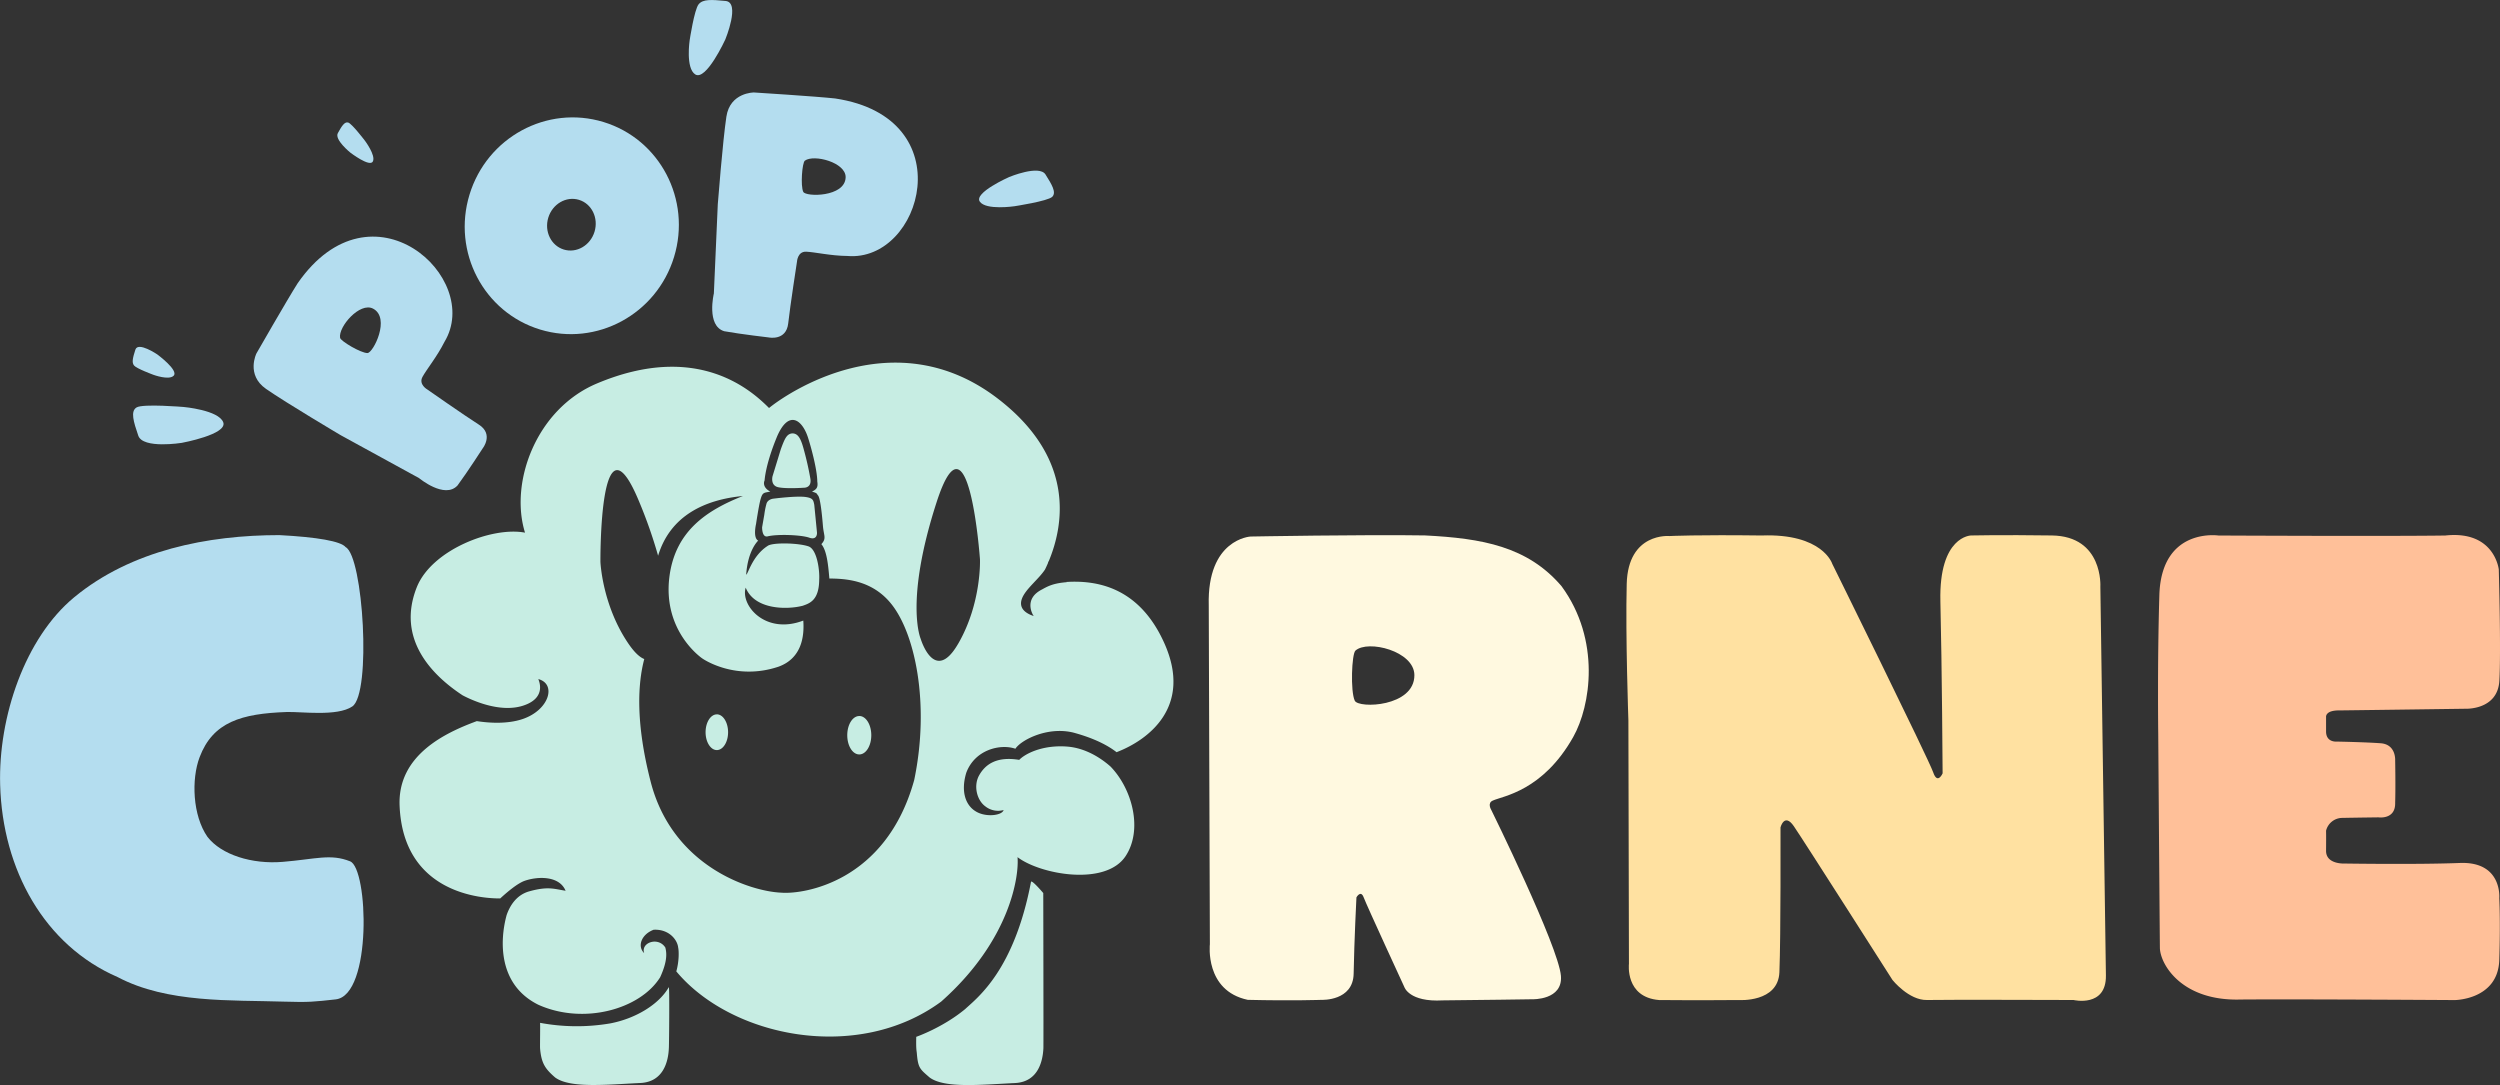 <?xml version="1.0" encoding="UTF-8"?>
<svg xmlns="http://www.w3.org/2000/svg" id="Couleurs" viewBox="0 0 1873.37 813.04">
  <rect x="0" y="0" width="1873.37" height="813.04" fill="#333333" stroke="none"/>
  <defs>
    <style>.cls-1{fill:#b4ddef;}.cls-2{fill:#c7ede3;}.cls-3{fill:#fff9e0;}.cls-4{fill:#ffe1a1;}.cls-5{fill:#ffc099;}</style>
  </defs>
  <g id="Bleu">
    <g id="Ellipse_1" data-name="Ellipse 1">
      <path class="cls-1" d="M472.85,158.35c-42.33-12.9-87.26,11.45-100.36,54.4s10.6,88.22,52.92,101.12,87.26-11.45,100.36-54.4S515.18,171.25,472.85,158.35Zm-6.69,82.24c-3.13,10.28-13.43,16.26-23,13.34s-14.78-13.62-11.64-23.9,13.43-16.26,23-13.35S469.3,230.3,466.16,240.59Z" transform="translate(-20.66 -66.93)"></path>
    </g>
    <g id="Forme_5" data-name="Forme 5">
      <path class="cls-1" d="M379.49,385.12c-11.27-7.17-38.59-26.31-38.59-26.31s-6.75-3.75-3.65-9.45,11-15.28,16.49-26.28c29-48-54.45-123.87-110-43.94-7.77,12.2-30.92,52.63-30.92,52.63s-8,16,7.16,26.55,56,34.73,56,34.73l58.67,32.13s19.23,16,28.87,5.52c7.71-10.48,18.91-27.88,18.91-27.88S390.76,392.3,379.49,385.12ZM296,331.49c-5,0-20-8.92-20.49-11.39-1.48-8.24,14.83-27.11,24.73-21.88C313.49,305.2,300.32,331.5,296,331.49Z" transform="translate(-20.66 -66.93)"></path>
    </g>
    <g id="Forme_5_copie" data-name="Forme 5 copie">
      <path class="cls-1" d="M646.52,140.72c-14.37-1.58-60.88-4.5-60.88-4.5s-17.92-.13-20.67,18.14S558.53,220,558.53,220l-2.94,66.81s-5.83,24.3,7.79,28.33c12.81,2.29,33.37,4.66,33.37,4.66s13.08,2.75,14.55-10.53S617.88,263,617.88,263s.39-7.72,6.87-7.46,18.55,3.1,30.87,3.2C711.52,263.59,742.77,155.24,646.52,140.72Zm-23.92,70c-2.19-4.51-.84-21.92,1.18-23.4,6.75-5,30.88,1.33,30.56,12.52C653.9,214.76,624.48,214.56,622.6,210.71Z" transform="translate(-20.66 -66.93)"></path>
    </g>
    <g id="Forme_21" data-name="Forme 21">
      <path class="cls-1" d="M804.1,197.67c-4.71-7.46-27.24,1.92-27.24,1.92s-26.58,11.76-22,18.41,26,3.47,26,3.47,25-3.81,28.3-7.06S808.81,205.13,804.1,197.67Z" transform="translate(-20.66 -66.93)"></path>
    </g>
    <g id="Forme_21_copie_4" data-name="Forme 21 copie 4">
      <path class="cls-1" d="M294.12,172.38s-9.69-12.75-12.51-13.62-5.05,3-7.78,7.91,9.32,14.59,9.32,14.59,14.61,11.23,16.92,6.66S294.12,172.38,294.12,172.38Z" transform="translate(-20.66 -66.93)"></path>
    </g>
    <g id="Forme_21_copie" data-name="Forme 21 copie">
      <path class="cls-1" d="M187.93,383.32c-3.53-9.11-29.63-11.42-29.63-11.42s-30.48-2.56-35.29.33-2.18,11,1.26,21.13,32.6,5.42,32.6,5.42S191.45,392.44,187.93,383.32Z" transform="translate(-20.66 -66.93)"></path>
    </g>
    <g id="Forme_21_copie_2" data-name="Forme 21 copie 2">
      <path class="cls-1" d="M564.43,67.66c-10.53-1-17-1.52-20.26,2.49s-6.71,26.92-6.71,26.92-3.14,20.93,4.16,25.61c8.16,5.23,22.57-26.22,22.57-26.22S575.65,68.79,564.43,67.66Z" transform="translate(-20.66 -66.93)"></path>
    </g>
    <g id="Forme_21_copie_3" data-name="Forme 21 copie 3">
      <path class="cls-1" d="M138.51,332.51s-14.44-9.82-16.41-3.55c-1.85,5.88-2.88,9.5-1,11.85s14.57,7,14.57,7,11.58,4.28,15.12.66C154.76,344.46,138.51,332.51,138.51,332.51Z" transform="translate(-20.66 -66.93)"></path>
    </g>
    <g id="Forme_1" data-name="Forme 1">
      <path class="cls-1" d="M283,712.36c-14.67-5.85-25.64-1.65-50.53.41-23,1.91-46-5.29-56.37-18.78-11.16-16.06-12.12-43.2-5.84-59.7,10-26.43,31.48-32.61,65.14-33.81,10.95-.39,37.88,3.55,49.27-4.17,14.43-9.79,8.21-112.4-5-119.39-3.6-4.42-21.26-7.51-49.66-9-53.54,0-111,11.3-153.7,46.54-36.83,30.38-57,89.59-55.53,140.68,1.77,63.5,33.13,120.18,88.1,144,37.2,19.66,85.37,17.09,124.44,18.36,18.88.62,23,.06,38.83-1.67C299.66,812.87,296.62,717.64,283,712.36Z" transform="translate(-20.66 -66.93)"></path>
    </g>
  </g>
  <g id="Vert">
    <g id="Forme_20_copie_4" data-name="Forme 20 copie 4">
      <path class="cls-2" d="M521.82,806.68c-7.46,13.06-25.05,23.53-43.85,27.13a149.54,149.54,0,0,1-52.61-.42c.17,2.16-.11,17.41,0,19.1.94,11.37,3.94,15.43,11.25,21.81,11.24,8.34,39,5.34,63.88,4.17,17.71-.82,21-16.83,21.38-26.16C522.06,848.78,522.44,805.6,521.82,806.68Zm280.61-70.54s-8.8-10.4-9.19-8.35C780.63,793.63,753.73,814,744,823c-16.86,14-36.75,20.87-36.75,20.87-.23,9.51.28,10.41.42,12.1.93,11.37,2.29,12,9.6,18.37,11.25,8.34,39,5.34,63.89,4.17,17.71-.82,20.94-16.83,21.37-26.16C802.67,848.78,802.43,736.14,802.43,736.14Z" transform="translate(-20.66 -66.93)"></path>
    </g>
    <g id="Forme_15_copie_2" data-name="Forme 15 copie 2">
      <path class="cls-2" d="M603.68,432c5.94,1.36,19.33.41,19.33.41s5.94.34,4.94-6.58a232.21,232.21,0,0,0-5.35-23.44c-2.25-8.09-4.58-10.68-8.22-10.7-4.17.32-5.72,3.95-8.64,11.93l-6.17,20.15S597.74,430.6,603.68,432Zm27.15,13.16c-.69-3.51-1.06-4.95-6.17-5.76-6.91-1.1-24.68,1.23-24.68,1.23s-3.91.42-4.94,3.7a57.11,57.11,0,0,0-1.64,8.23L591.75,462s-.21,7.91,4.13,6.85c7.41-1.81,25.15-1.14,31.25,1s5.75-3.7,5.75-3.7Zm33.73,158.33c-5,0-9,6.44-9,14.39s4,14.39,9,14.39,9-6.44,9-14.39S669.55,603.46,664.56,603.46Zm-106.74-1.24c-4.65,0-8.43,6-8.43,13.37S553.17,629,557.82,629s8.43-6,8.43-13.36S562.48,602.22,557.82,602.22ZM781.55,628c4-6.34,23.77-16.9,43.43-12.11,16.53,4.46,26.5,10.11,32.37,14.69,23.51-9,57.38-33.84,35.66-82-18.74-41.54-50.14-47-73.39-45.55a2.64,2.64,0,0,0,.76.13c-9.8.75-13.91,2.68-18.79,5.43-14.44,7.23-6.86,19.48-6.26,20-1.51-.62-12.59-3.66-8.77-13.35,2.78-7.07,12.55-14.42,17.19-21.57.74-1.51,1.49-3.14,2.23-4.87a8.63,8.63,0,0,0,.2-1.11s.08,0,.2.17c11.24-26.72,20.54-76.61-37-121.45-78-60.86-159.88-4.1-172.44,6.26-13.41-13.43-53.88-50-129-18.37-45.44,19.14-65.58,74-53.86,111.78-24.43-4.71-69.68,12.75-81,40.65-15.57,38.73,11,66,34.24,81.25,6.11,3.23,27.4,13.38,45.06,7.82,18.86-5.95,11.59-19.73,11.69-20,13.83,3.7,8.14,23.39-12.11,30.06-11.26,3.7-24.46,2.9-34,1.45-23.68,8.72-59.35,25.47-57.87,63.23,2.63,66.73,62.94,69.73,75.41,69.64,5.72-5.26,13.24-11.48,18.51-13.28,9.6-3.27,25.7-3.89,30.48,7.52-8.48-1.29-13-3.5-27.14.42-9.89,2.73-14.72,11.07-17.07,17.86-5.15,19-6.57,52.09,23.78,67.15,34,15.27,76.37,3.36,91.29-20.61,5.38-11.78,5-17.89,3.88-22.25-5.34-8.4-18.61-3.7-15.86,4.18-5.27-5.09-2.22-14,7.1-17.53,11.67-.57,17.84,7.72,18.37,13.35.64,2.79.7,10.43-1.39,17.86,41.21,49.44,136,68.74,198.48,22.63,52.2-46.28,58.48-94.75,57.2-108.24,17,13,65.93,22,81-.78,13.07-19.81,5-50.32-11.3-67.11-6.18-5.48-18.06-14-32.94-15-18.57-1.27-31.27,5.59-35.49,10-17.11-2.83-25.71,3.48-30.3,12.08-4,7.75-1.37,18.46,5.25,23a15.4,15.4,0,0,0,13.36,2.5c-1,3.81-11.41,5.34-18.79,2.09-9.43-4.16-13.63-15.28-9.19-30C751.17,628.61,770.35,624.12,781.55,628Zm-75.86,23.54c-21.3,76.81-83.48,85.66-99.54,84.31-22.48-.85-81.41-19.12-97.89-83.07-11.53-44.73-9.59-74-4.82-92-3.24-1.27-7-4.55-11.42-10.89C471.88,520.8,470.59,488,470.59,488s-1-117.64,29-45.2a357.79,357.79,0,0,1,14.22,40.57c9.14-30.26,35.29-42.05,63.55-44.77-27,10.71-50.84,26.18-55.12,60.86-5,40.92,24.68,60.87,24.68,60.87s24.28,17.2,57.17,6.16c17.41-6.33,19.38-22.86,18.51-34.54-28.43,10.87-47.21-11.42-43.15-24.67,6.69,16.6,30.81,16.65,42.74,13.57,5.22-1.84,12.27-4.08,12.34-19.74.4-7.39-1.73-22.27-7.81-24.68-7.5-2.72-27.31-3.15-30.85-.41-11.53,7.44-14.64,21.15-16.06,21.54,1.23-18.53,9-25.51,9-25.51-4.1-2.14-1.61-12.48-1.61-12.48s2-13.39,3.27-18.09c1.55-5.77,2.53-5.21,7.42-6.17-6.79-3.58-4.28-8.38-4.28-8.38s.5-11.76,9.53-33.36c8.55-19.39,18.41-12.3,22.82.74,2,6,7.06,24,7.14,33.52.7,4.36-.64,5.88-4,7.48,4.48,1.28,3.43,1.7,4.49,2.8,1.86,1.93,3.12,15.53,3.73,22.94s2.88,9.23-1.18,13.65c4.34,5,5.23,17.21,6,25.73,11.18.16,31.51.71,46.17,18.77C706.2,541.05,717.71,594,705.69,651.57Zm32.88-102.09c-17.77,30.57-28-3.85-28-3.85s-12.2-27.75,11.93-102.34S755,486.06,755,486.06,756.34,518.91,738.57,549.48Z" transform="translate(-20.66 -66.93)"></path>
    </g>
  </g>
  <g id="Beige">
    <path class="cls-3" d="M1139.41,666.79c7.37-3.36,37.25-7,60.13-47.57,13.12-23.27,20.84-72.67-8.77-113.07-25.51-29.81-59.51-35.83-102.31-38-44.67-.74-130.7.83-130.7.83S925,470.7,926.44,520.75l.84,253.68s-4.07,34.85,28.39,41.73c33.4.8,55.54,0,55.54,0s23.43,1,23.8-19.61c.45-25.1,2.09-57.16,2.09-57.16s3.23-5.91,5.43,0S1073,806.56,1073,806.56s3.56,11.44,28.81,10c24.83-.19,67.23-.84,67.23-.84s22.79.72,21.3-17.52c-1.82-22.16-52.2-124.34-52.2-124.34S1134.83,668.61,1139.41,666.79ZM1035.85,592c-3.35-7.1-2.28-35.06.51-37.55,9.37-8.35,44.07.39,44.17,18.36C1080.66,596.69,1038.72,598,1035.85,592Z" transform="translate(-20.66 -66.93)"></path>
  </g>
  <g id="Jaune">
    <path class="cls-4" d="M1594.56,506.58s2.32-37.86-36.33-38.4c-38.21-.53-60.55,0-60.55,0s-24.15.28-23,49.25c1.19,48.74,1.67,129,1.67,129s-3.81,8.81-7.09-.83-75.58-156.11-75.58-156.11-7.07-23-53-21.29c-47.7-.63-68.89.42-68.89.42s-31.18-3-32.16,35.89,1.26,102.27,1.26,102.27l.41,182.4s-3,25,22.55,27.13c26.54.28,59.71,0,59.71,0s29.57,2.11,30.49-20.87c1.09-27.25.83-108.52.83-108.52s2.9-11.2,10-.84,73.91,115.21,73.91,115.21,12.25,15.33,25.89,15,109.82,0,109.82,0,24.53,5.81,24.22-18.36S1594.56,506.58,1594.56,506.58Z" transform="translate(-20.66 -66.93)"></path>
  </g>
  <g id="Orange">
    <path class="cls-5" d="M1863.89,713.6c-32.14,1.27-86,.42-86,.42s-14.29.91-14.2-9.6c.11-11.89,0-15,0-15a12.61,12.61,0,0,1,12.11-9.6c12.79-.24,27.14-.41,27.14-.41s12.84,1.93,12.53-10.86c.38-12.79,0-31.72,0-31.72s.87-12.08-10.86-12.94-32.57-1.25-32.57-1.25-8.3,1-8.35-7.51c0-7.76,0-10.85,0-10.85s-.8-5.12,10-5c3,0,94.38-1.25,94.38-1.25s24.15,1.18,25.47-20.87-.42-83.48-.42-83.48-3.07-29.5-40.09-25.46c-41.78.64-170,0-170,0s-42.72-6.33-44.26,44.66-.84,103.51-.84,103.51,1.17,160.2,1.26,161.53c.85,12.67,17.14,39.34,60.54,38,43.75-.34,160.35.42,160.35.42s32.47-.16,33.41-30,0-46.33,0-46.33S1896,712.33,1863.89,713.6Z" transform="translate(-20.66 -66.93)"></path>
  </g>
</svg>
